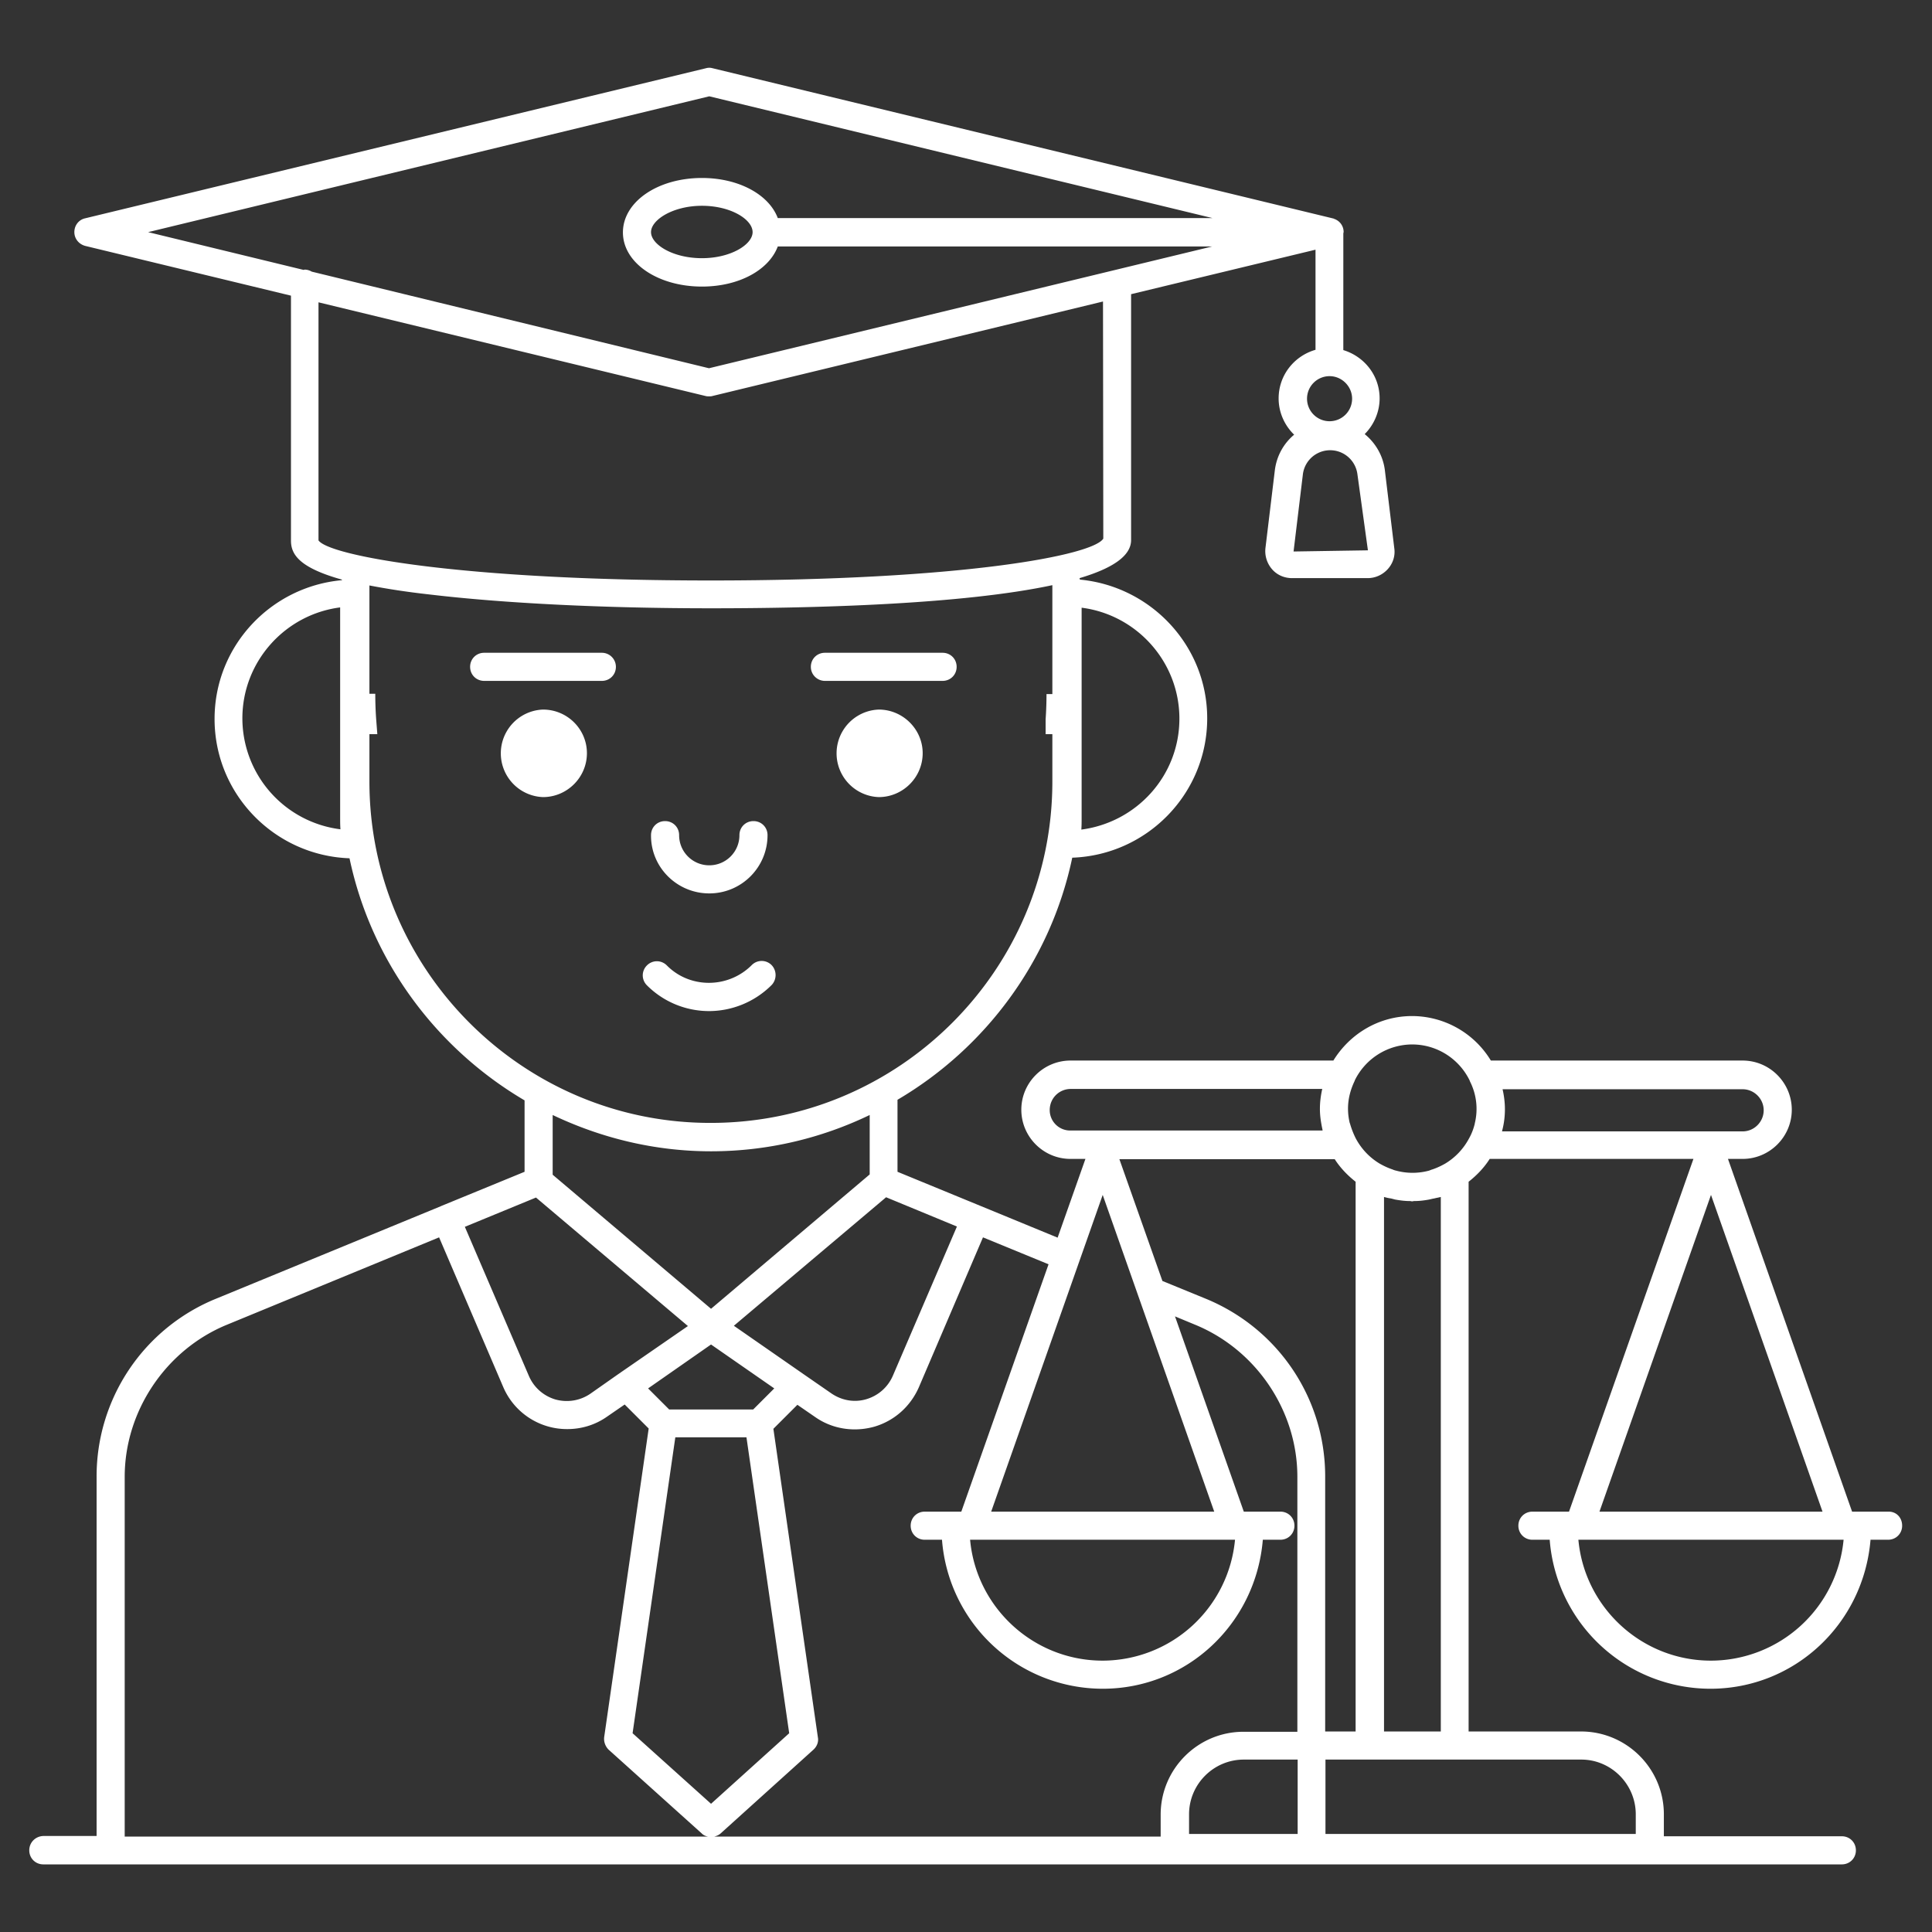 <svg viewBox="0 0 66 66" xml:space="preserve" xmlns="http://www.w3.org/2000/svg" enable-background="new 0 0 66 66"><rect x="0" y="0" width="66" height="66" fill="#333333" stroke="none"/><path d="M24.23 30.52c1.1 0 1.99-.89 1.99-1.99 0-.27-.21-.48-.48-.48s-.48.21-.48.48c0 .57-.46 1.03-1.03 1.03-.57 0-1.03-.46-1.03-1.03 0-.27-.21-.48-.48-.48s-.48.21-.48.48c-.01 1.1.89 1.99 1.99 1.99zM30.02 24.24a1.496 1.496 0 0 0 0 2.99c.82 0 1.5-.67 1.5-1.5 0-.82-.68-1.49-1.5-1.49zM28.18 23.26h4.02c.27 0 .48-.21.48-.48s-.21-.48-.48-.48h-4.02c-.27 0-.48.21-.48.48s.22.48.48.48zM20.56 22.3h-4.02c-.27 0-.48.21-.48.48s.21.48.48.48h4.02c.27 0 .48-.21.48-.48a.48.48 0 0 0-.48-.48zM26.36 32.97a.477.477 0 0 0-.68 0c-.8.8-2.11.81-2.9.01-.19-.19-.49-.19-.68 0s-.19.49 0 .68a3 3 0 0 0 2.12.88c.77 0 1.55-.3 2.14-.89.18-.19.18-.49 0-.68zM18.55 24.24a1.496 1.496 0 0 0 0 2.99c.82 0 1.5-.67 1.5-1.5 0-.82-.67-1.49-1.5-1.49z" fill="#ffffff" class="fill-000000"></path><path d="M64.52 51.64h-1.25l-4.24-12.05h.5c.92 0 1.68-.75 1.68-1.68 0-.92-.75-1.68-1.68-1.68h-8.6a3.155 3.155 0 0 0-2.69-1.52c-1.14 0-2.13.61-2.69 1.52h-8.98c-.92 0-1.68.75-1.68 1.68 0 .92.75 1.68 1.68 1.68h.51l-.95 2.69-2.77-1.14-2.7-1.11v-2.46c3.01-1.77 5.23-4.75 5.97-8.27 2.56-.09 4.61-2.19 4.61-4.76 0-2.48-1.92-4.51-4.35-4.74 0-.02-.01-.04-.01-.05 1.08-.32 1.76-.74 1.76-1.3v-8.4l6.3-1.52v3.42c-.73.21-1.26.87-1.26 1.66 0 .49.21.93.53 1.24-.36.3-.6.73-.66 1.22l-.32 2.65c-.03.26.05.52.22.72.17.2.42.31.69.31h2.58c.26 0 .51-.11.69-.31.18-.2.26-.46.22-.72l-.32-2.65c-.06-.5-.32-.94-.69-1.24.31-.31.51-.75.51-1.22 0-.78-.52-1.43-1.24-1.65V7.98c0-.02.01-.04.01-.06a.47.47 0 0 0-.29-.43c-.01-.01-.02-.01-.03-.01-.02-.01-.03-.02-.05-.02L24.34 2.33a.41.41 0 0 0-.22 0L2.9 7.46c-.21.05-.36.24-.36.47 0 .22.15.41.37.47l7.03 1.7v8.37c0 .46.27.92 1.74 1.33v.02c-2.43.22-4.35 2.25-4.35 4.74 0 2.58 2.06 4.67 4.61 4.76.74 3.52 2.97 6.5 5.98 8.27v2.44l-2.85 1.17c-.01 0-.01.01-.02.01l-7.68 3.16a6.55 6.55 0 0 0-4.07 6.07v12.28H1.48c-.27.01-.48.22-.48.49s.21.48.48.48h61.44c.27 0 .48-.21.48-.48s-.21-.48-.48-.48h-6.08v-.75c0-1.56-1.27-2.83-2.83-2.83h-3.84V40.37c.28-.22.53-.48.72-.78h6.96L53.6 51.64h-1.25c-.27 0-.48.21-.48.48s.21.48.48.48h.59a5.51 5.51 0 0 0 5.49 5.09c2.87 0 5.23-2.21 5.47-5.09h.6c.27 0 .48-.21.48-.48s-.19-.48-.46-.48zM48.24 35.68c.87 0 1.62.51 1.97 1.24v.01a2.074 2.074 0 0 1 .17 1.45v.01c-.04.16-.1.33-.19.49-.19.36-.47.66-.82.87-.14.08-.29.15-.44.2-.04.01-.08.03-.11.04-.37.1-.76.1-1.13 0a.564.564 0 0 1-.12-.04c-.15-.05-.3-.12-.44-.2-.35-.21-.63-.51-.82-.87a2.92 2.92 0 0 1-.19-.49c0-.01 0-.01-.01-.02-.04-.17-.06-.33-.06-.5 0-.32.08-.64.23-.95v-.01a2.19 2.19 0 0 1 1.96-1.23zm-12.38 2.24c0-.4.32-.72.72-.72h8.59c-.05.22-.08.45-.08.68 0 .25.04.49.09.72v.02h-8.61a.698.698 0 0 1-.71-.7zm9.73 1.67c.19.3.44.56.72.78v18.78h-1.04v-8.71c0-2.67-1.6-5.05-4.07-6.07l-1.49-.61-1.47-4.16h7.35zm-3.4 13.01a4.552 4.552 0 0 1-4.52 4.13c-2.37 0-4.32-1.82-4.53-4.13H42.19zm-8.33-.96 3.81-10.82 3.81 10.82h-7.62zm-1.02 0h-1.25c-.27 0-.48.21-.48.48s.21.48.48.48h.59a5.51 5.51 0 0 0 5.49 5.09c2.87 0 5.23-2.21 5.47-5.09h.6c.27 0 .48-.21.48-.48s-.21-.48-.48-.48h-1.25l-2.35-6.67.7.29c2.08.86 3.48 2.94 3.48 5.19v8.71h-1.84c-1.56 0-2.83 1.27-2.83 2.83v.75H24.4c.08-.02.15-.05.21-.1l3.18-2.87c.12-.11.18-.27.15-.42l-1.52-10.54.82-.82.61.42c.4.28.87.42 1.35.42.22 0 .44-.03.66-.09.69-.2 1.24-.69 1.53-1.35l2.19-5.12 2.24.92-2.98 8.45zm7.78 11.01v-.67c0-1.03.84-1.87 1.87-1.87h1.84v2.54h-3.71zM20.17 47.61c-.35.24-.78.31-1.19.2-.41-.12-.74-.41-.91-.8l-2.19-5.1 2.43-1 5.19 4.39-2.39 1.65-.94.66zm10.1-6.71 2.42 1L30.5 47c-.17.39-.5.68-.91.8-.41.12-.84.04-1.19-.2l-.94-.65-2.39-1.66 5.2-4.39zm-5.98 5.03 2.16 1.5-.72.72h-2.87l-.72-.72 2.15-1.5zm-1.22 3.17h2.43l1.46 10.11-2.67 2.41-2.68-2.41 1.46-10.11zm13.88-21.15v-7.19c1.88.24 3.34 1.85 3.34 3.79s-1.45 3.54-3.35 3.79c.01-.14.01-.26.01-.39zm9.78-9.15-2.54.04.32-2.65a.939.939 0 0 1 1.86 0l.36 2.61zm-.54-5.18a.77.77 0 1 1-.77-.77c.42 0 .77.35.77.77zM24.23 3.29l17.19 4.16H26.57c-.3-.8-1.33-1.37-2.59-1.37-1.52 0-2.7.82-2.7 1.86s1.19 1.85 2.7 1.85c1.27 0 2.29-.57 2.59-1.37h14.84l-17.19 4.16-13.57-3.3a.481.481 0 0 0-.24-.07c-.01 0-.02.01-.04.01L5.06 7.93l19.17-4.64zm1.48 4.64c0 .42-.74.89-1.73.89-1 0-1.74-.47-1.74-.89 0-.42.75-.9 1.74-.9s1.73.47 1.73.9zm-14.82 2.4 13.22 3.2c.04.01.07.01.11.01s.08 0 .11-.01l13.35-3.23.01 8.1c-.36.58-4.87 1.43-13.41 1.43s-13.05-.85-13.4-1.37v-8.13zM8.28 24.54c0-1.94 1.46-3.55 3.34-3.79v7.19c0 .13 0 .26.01.39a3.825 3.825 0 0 1-3.35-3.79zm4.34 2.16v-1.62h.27l-.04-.52c-.02-.28-.03-.58-.03-.86h-.2V20c.57.11 1.25.22 2.07.31 2.53.3 5.94.47 9.6.47 3.52 0 8.58-.13 11.66-.79v3.72h-.2c0 .28-.01.58-.03.86v.51h.23v1.62c0 6.43-5.23 11.66-11.67 11.66-6.42.01-11.66-5.23-11.66-11.66zm11.67 12.63c1.94 0 3.78-.45 5.42-1.24v2.03l-5.42 4.59-5.41-4.58v-2.04c1.64.78 3.47 1.24 5.41 1.24zM4.26 50.45c0-2.24 1.4-4.33 3.48-5.19L15 42.27l2.19 5.11a2.368 2.368 0 0 0 2.19 1.44c.48 0 .95-.14 1.35-.42l.61-.42.82.82-1.52 10.54c-.02.16.04.32.15.43l3.19 2.87c.06.06.14.09.21.1H4.26V50.45zm51.62 11.53v.67h-10.6v-2.54h8.74c1.02 0 1.86.84 1.86 1.87zm-6.66-21.09v18.26h-1.94V40.89c.07.02.15.04.23.05.05.01.11.03.16.04.17.03.33.05.5.05.02 0 .05.01.07.01.02 0 .04-.01.07-.01.17 0 .34-.02.5-.05.06-.01.12-.03.19-.04.07-.02.15-.03.22-.05zm2.1-2.28c.06-.23.09-.47.09-.72 0-.23-.03-.46-.08-.68h8.2c.39 0 .72.32.72.72 0 .39-.32.72-.72.72h-8.22c.01-.03.01-.04.01-.04zm7.13 2.21 3.81 10.82h-7.62l3.81-10.82zm0 15.91c-2.37 0-4.32-1.82-4.53-4.13H62.98a4.56 4.56 0 0 1-4.53 4.13z" fill="#ffffff" class="fill-000000"></path></svg>